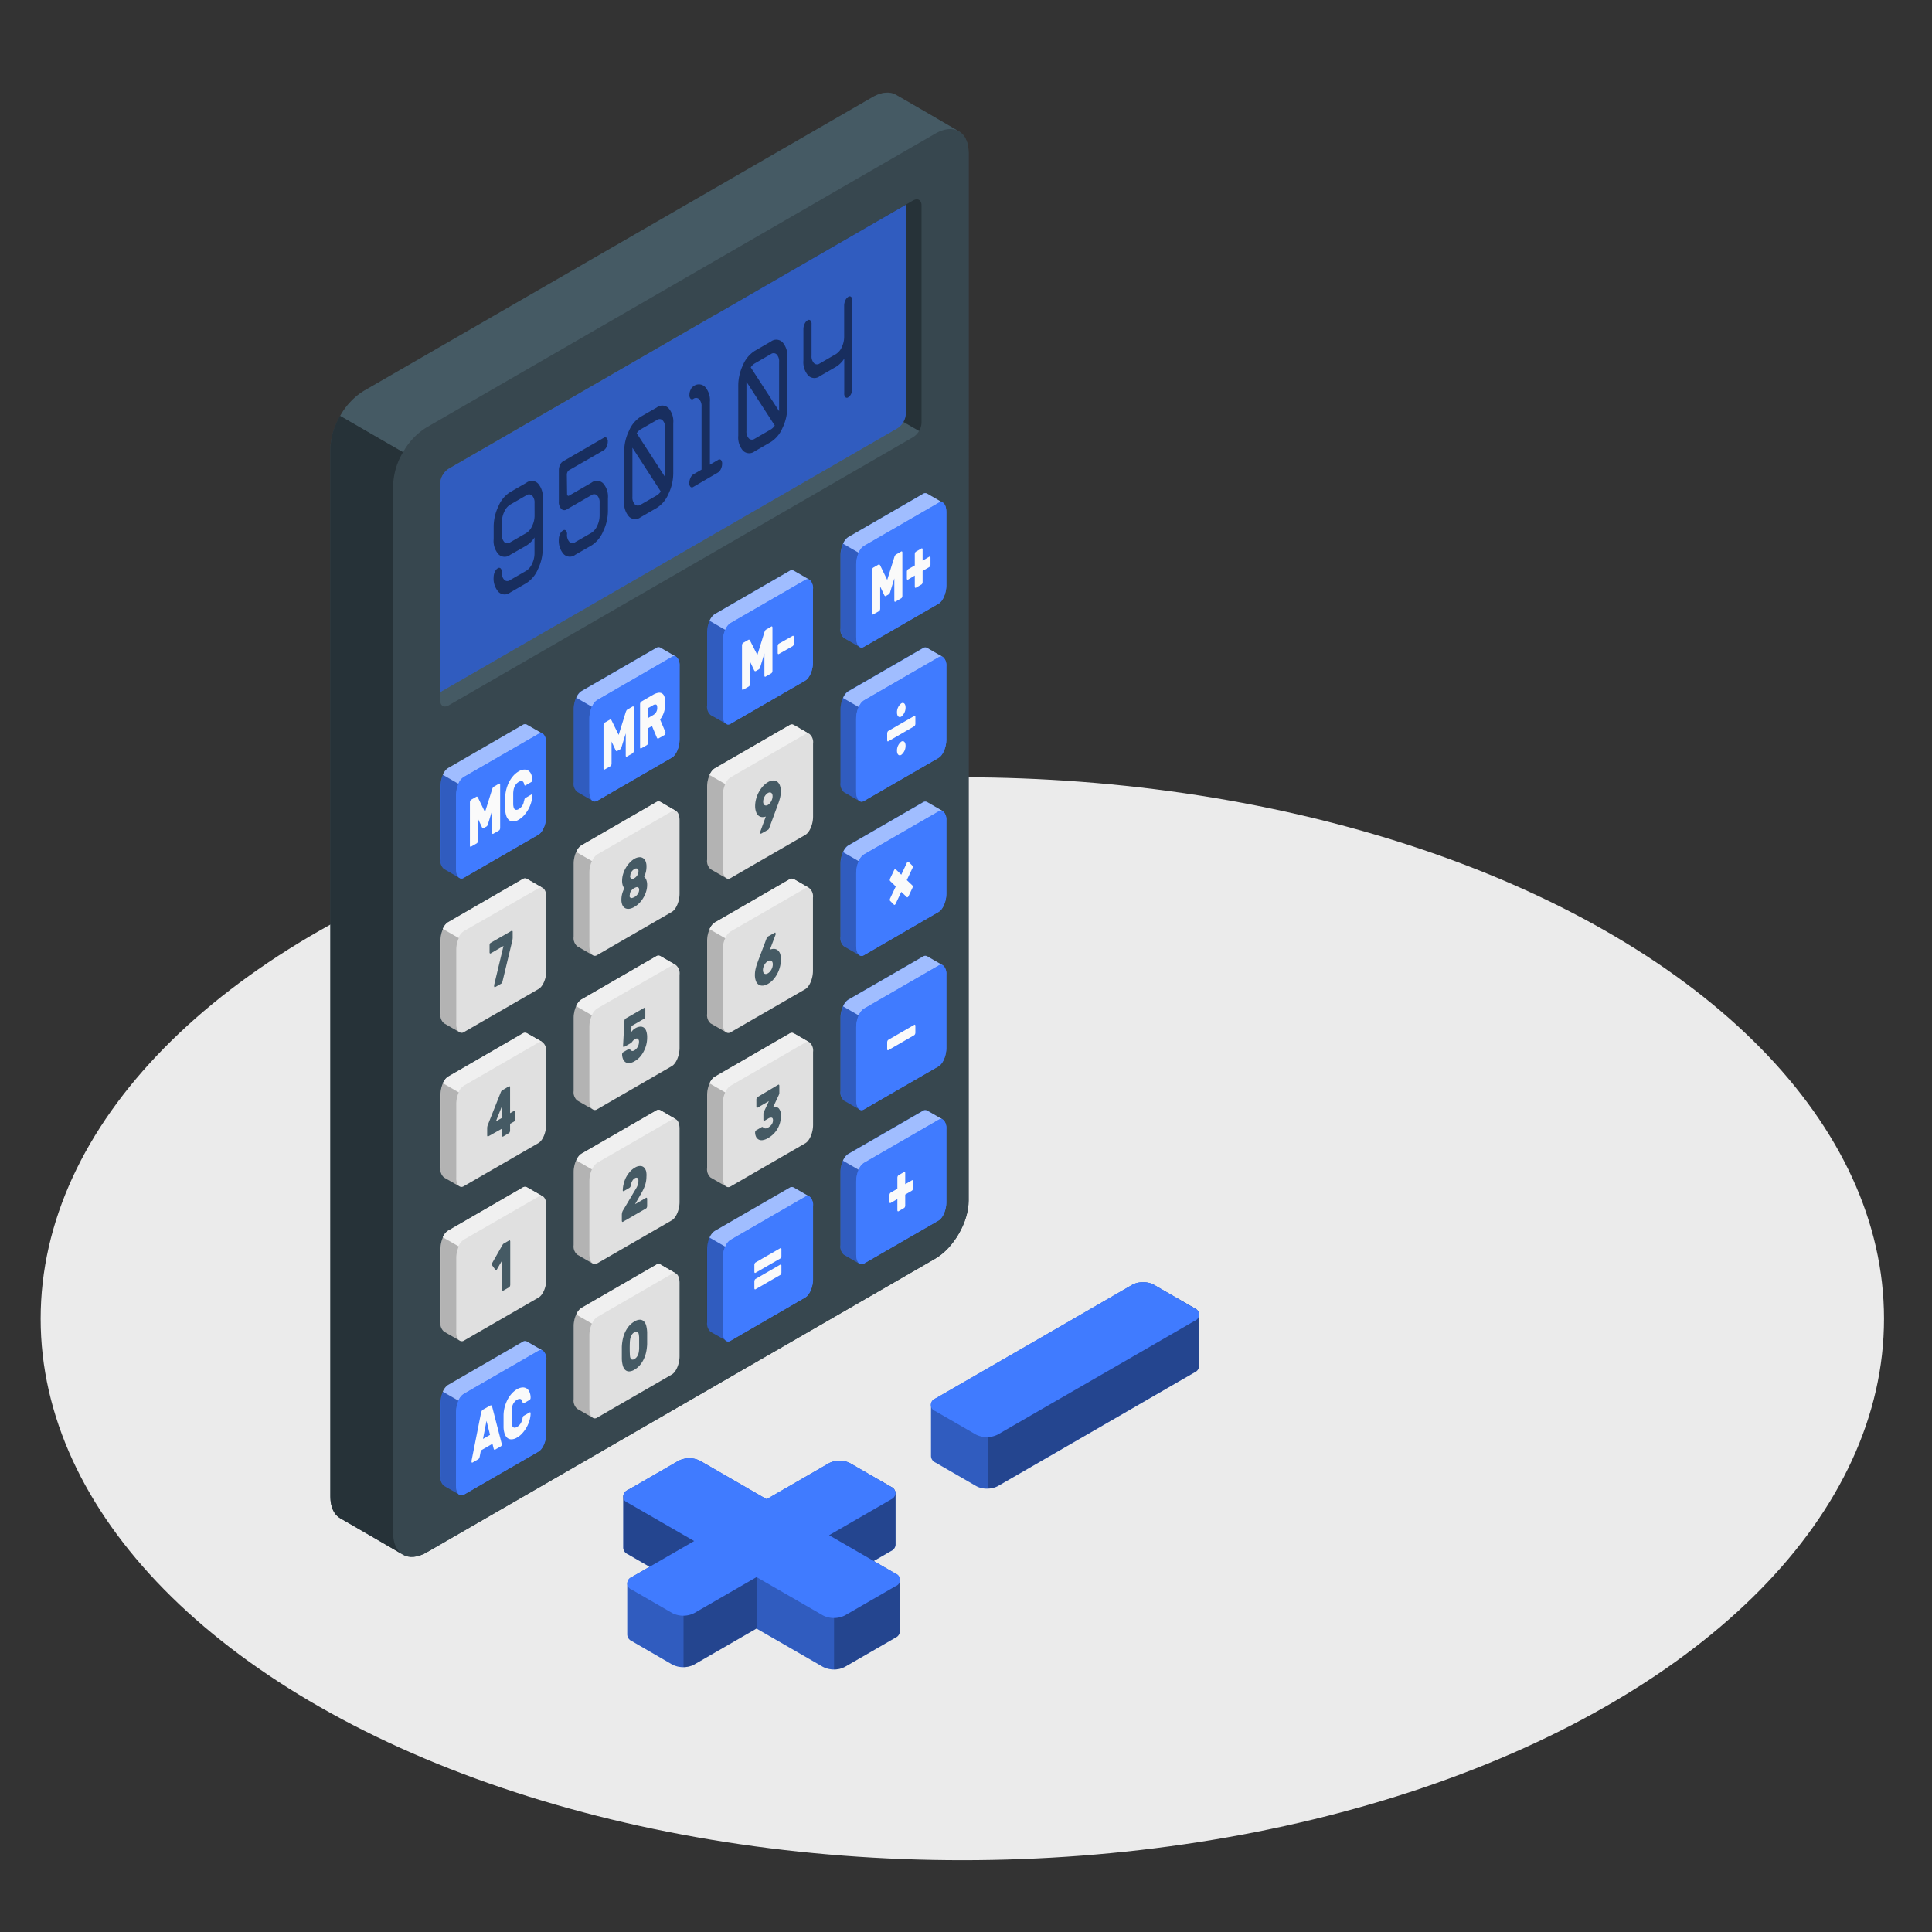 <svg xmlns="http://www.w3.org/2000/svg" viewBox="0 0 500 500"><rect x="0" y="0" width="500" height="500" fill="#333333" stroke="none"/><g id="freepik--Floor--inject-4"><ellipse id="freepik--floor--inject-4" cx="249.05" cy="341.29" rx="238.53" ry="140.13" style="fill:#ebebeb"></ellipse></g><g id="freepik--Calculator--inject-4"><g id="freepik--calculator--inject-4"><path d="M250.68,39.58c0-2.75-1-4.68-2.52-5.59s-14.73-8.59-16.33-9.48-3.7-.72-6.06.64l-131.6,76c-4.78,2.76-8.66,9.48-8.66,15V387.31c0,2.76,1,4.7,2.54,5.6s14.65,8.48,16.18,9.4,3.77.83,6.19-.57l131.6-76c4.78-2.76,8.66-9.48,8.66-15Z" style="fill:#37474f"></path><path d="M101.76,396.74V125.56c0-5.52,3.87-12.24,8.66-15l131.6-76c4.78-2.76,8.66-.52,8.66,5V310.76c0,5.52-3.88,12.24-8.66,15l-131.6,76C105.64,404.5,101.76,402.26,101.76,396.74Z" style="fill:#37474f"></path><path d="M136.37,347.19a1.05,1.05,0,0,0-1.09.06L116,358.42c-1.11.64-2,2.76-2,4.72v18.93a2.8,2.8,0,0,0,.91,2.46c.31.19,3.51,2,4.06,2.34a1.05,1.05,0,0,0,1.09-.05l19.34-11.17c1.11-.64,2-2.76,2-4.73V352a2.74,2.74,0,0,0-.94-2.47Z" style="fill:#407BFF"></path><path d="M119,386.9l0,0-4.07-2.34a2.83,2.83,0,0,1-.91-2.46V363.15a7.42,7.42,0,0,1,.65-3l4.06,2.34a7.42,7.42,0,0,0-.65,3v18.92C118,385.7,118.39,386.6,119,386.9Z" style="opacity:0.25"></path><path d="M140.39,349.51a1.06,1.06,0,0,0-1,.08L120,360.76a3.67,3.67,0,0,0-1.36,1.74l-4.06-2.34a3.75,3.75,0,0,1,1.36-1.73l19.33-11.17a1.06,1.06,0,0,1,1.08-.07C136.91,347.5,140,349.29,140.39,349.51Z" style="fill:#fff;opacity:0.5"></path><path d="M139.35,375.65,120,386.82c-1.1.64-2-.44-2-2.41V365.48c0-2,.89-4.08,2-4.72l19.33-11.17c1.11-.64,2,.44,2,2.4v18.93C141.35,372.89,140.46,375,139.35,375.65Z" style="fill:#407BFF"></path><path d="M205.41,307.33a1,1,0,0,0-1.08.06L185,318.56c-1.11.64-2,2.75-2,4.72v18.93a2.83,2.83,0,0,0,.91,2.46L188,347a1,1,0,0,0,1.09-.06l19.33-11.17c1.11-.64,2-2.75,2-4.72V312.13a2.75,2.75,0,0,0-.94-2.47C209.15,309.49,206,307.64,205.41,307.33Z" style="fill:#407BFF"></path><path d="M188,347l-.05,0-4.07-2.34a2.83,2.83,0,0,1-.91-2.46V323.28a7.42,7.42,0,0,1,.65-3l4.06,2.34a7.42,7.42,0,0,0-.65,3v18.92C187.06,345.83,187.44,346.73,188,347Z" style="opacity:0.25"></path><path d="M209.44,309.64a1.06,1.06,0,0,0-1.05.08l-19.33,11.17a3.67,3.67,0,0,0-1.36,1.74l-4.06-2.34a3.75,3.75,0,0,1,1.36-1.73l19.33-11.17a1.06,1.06,0,0,1,1.08-.07C206,307.63,209,309.42,209.44,309.64Z" style="fill:#fff;opacity:0.5"></path><path d="M208.39,335.78,189.06,347c-1.11.64-2-.43-2-2.4V325.62c0-2,.9-4.09,2-4.73l19.33-11.17c1.11-.64,2,.44,2,2.41v18.93C210.4,333,209.5,335.14,208.39,335.78Z" style="fill:#407BFF"></path><path d="M239.93,287.39a1.06,1.06,0,0,0-1.08.07l-19.33,11.16c-1.11.64-2,2.76-2,4.73v18.93a2.8,2.8,0,0,0,.91,2.46l4.06,2.34a1.05,1.05,0,0,0,1.09-.06l19.34-11.17c1.1-.64,2-2.75,2-4.72V292.2a2.76,2.76,0,0,0-.94-2.48Z" style="fill:#407BFF"></path><path d="M222.54,327.1l0,0-4.07-2.34a2.83,2.83,0,0,1-.91-2.46V303.35a7.42,7.42,0,0,1,.65-3l4.06,2.34a7.42,7.42,0,0,0-.65,3v18.92C221.58,325.9,222,326.8,222.54,327.1Z" style="opacity:0.25"></path><path d="M244,289.71a1.06,1.06,0,0,0-1.05.08L223.58,301a3.67,3.67,0,0,0-1.36,1.74l-4.06-2.34a3.75,3.75,0,0,1,1.36-1.73l19.33-11.17a1.06,1.06,0,0,1,1.08-.07C240.48,287.7,243.56,289.49,244,289.71Z" style="fill:#fff;opacity:0.5"></path><path d="M242.92,315.85,223.58,327c-1.1.64-2-.44-2-2.41V305.69c0-2,.89-4.09,2-4.73l19.33-11.17c1.11-.64,2,.44,2,2.41v18.93C244.92,313.1,244,315.21,242.92,315.85Z" style="fill:#407BFF"></path><path d="M239.93,247.48a1,1,0,0,0-1.08.07l-19.33,11.16c-1.11.64-2,2.76-2,4.73v18.93a2.8,2.8,0,0,0,.91,2.46l4.06,2.33a1,1,0,0,0,1.09-.05l19.34-11.17c1.1-.64,2-2.75,2-4.72V252.29a2.76,2.76,0,0,0-.94-2.48Z" style="fill:#407BFF"></path><path d="M222.54,287.19l0,0-4.07-2.34a2.83,2.83,0,0,1-.91-2.46V263.44a7.42,7.42,0,0,1,.65-3l4.06,2.34a7.42,7.42,0,0,0-.65,3V284.7C221.58,286,222,286.89,222.54,287.19Z" style="opacity:0.25"></path><path d="M244,249.8a1.06,1.06,0,0,0-1.05.08l-19.33,11.17a3.67,3.67,0,0,0-1.36,1.74l-4.06-2.34a3.75,3.75,0,0,1,1.36-1.73l19.33-11.17a1.06,1.06,0,0,1,1.08-.07C240.48,247.79,243.56,249.58,244,249.8Z" style="fill:#fff;opacity:0.5"></path><path d="M242.92,275.94l-19.34,11.17c-1.1.64-2-.44-2-2.41V265.77c0-2,.89-4.08,2-4.72l19.33-11.17c1.11-.64,2,.44,2,2.41v18.93C244.92,273.19,244,275.3,242.92,275.94Z" style="fill:#407BFF"></path><path d="M239.93,207.57a1.06,1.06,0,0,0-1.08.06L219.52,218.8c-1.11.64-2,2.76-2,4.73v18.93a2.8,2.8,0,0,0,.91,2.46l4.06,2.33a1,1,0,0,0,1.09-.05L242.92,236c1.1-.64,2-2.75,2-4.72V212.38a2.76,2.76,0,0,0-.94-2.48Z" style="fill:#407BFF"></path><path d="M222.54,247.28l0,0-4.07-2.34a2.83,2.83,0,0,1-.91-2.46V223.53a7.42,7.42,0,0,1,.65-3l4.06,2.34a7.42,7.42,0,0,0-.65,3v18.92C221.58,246.08,222,247,222.54,247.28Z" style="opacity:0.25"></path><path d="M244,209.89a1.06,1.06,0,0,0-1.05.08l-19.33,11.17a3.67,3.67,0,0,0-1.36,1.74l-4.06-2.34a3.75,3.75,0,0,1,1.36-1.73l19.33-11.17a1.06,1.06,0,0,1,1.08-.07C240.48,207.88,243.56,209.67,244,209.89Z" style="fill:#fff;opacity:0.5"></path><path d="M242.92,236,223.58,247.2c-1.1.64-2-.44-2-2.41V225.86c0-2,.89-4.08,2-4.72L242.91,210c1.11-.64,2,.44,2,2.41v18.93C244.92,233.28,244,235.39,242.92,236Z" style="fill:#407BFF"></path><path d="M239.93,167.66a1,1,0,0,0-1.08.06l-19.33,11.17c-1.11.64-2,2.76-2,4.73v18.92a2.82,2.82,0,0,0,.91,2.47l4.06,2.33a1,1,0,0,0,1.09-.05l19.34-11.17c1.1-.64,2-2.76,2-4.73V172.47A2.76,2.76,0,0,0,244,170C243.67,169.82,240.49,168,239.93,167.66Z" style="fill:#407BFF"></path><path d="M222.54,207.37l0,0L218.42,205a2.83,2.83,0,0,1-.91-2.46V183.62a7.42,7.42,0,0,1,.65-3l4.06,2.34a7.42,7.42,0,0,0-.65,3v18.92C221.58,206.17,222,207.07,222.54,207.37Z" style="opacity:0.25"></path><path d="M244,170a1.06,1.06,0,0,0-1.05.08l-19.33,11.17a3.67,3.67,0,0,0-1.36,1.74l-4.06-2.34a3.75,3.75,0,0,1,1.36-1.73l19.33-11.17a1.06,1.06,0,0,1,1.08-.07C240.48,168,243.56,169.76,244,170Z" style="fill:#fff;opacity:0.5"></path><path d="M242.92,196.12l-19.34,11.17c-1.1.64-2-.44-2-2.41V186c0-2,.89-4.08,2-4.72l19.33-11.17c1.11-.64,2,.44,2,2.41V191.4C244.92,193.36,244,195.48,242.92,196.12Z" style="fill:#407BFF"></path><path d="M239.93,127.75a1,1,0,0,0-1.08.06L219.52,139c-1.11.64-2,2.76-2,4.72v18.93a2.8,2.8,0,0,0,.91,2.46c.31.19,3.51,2,4.06,2.34a1,1,0,0,0,1.09-.05l19.34-11.17c1.1-.64,2-2.76,2-4.73V132.56c0-1.28-.37-2.17-.94-2.48C243.67,129.91,240.49,128.06,239.93,127.75Z" style="fill:#407BFF"></path><path d="M222.54,167.46l0,0-4.07-2.34a2.83,2.83,0,0,1-.91-2.46V143.71a7.42,7.42,0,0,1,.65-3l4.06,2.34a7.42,7.42,0,0,0-.65,3V165C221.58,166.26,222,167.16,222.54,167.46Z" style="opacity:0.25"></path><path d="M244,130.07a1.06,1.06,0,0,0-1.05.08l-19.33,11.17a3.67,3.67,0,0,0-1.36,1.74l-4.06-2.34a3.75,3.75,0,0,1,1.36-1.73l19.33-11.17a1.06,1.06,0,0,1,1.08-.07C240.48,128.06,243.56,129.85,244,130.07Z" style="fill:#fff;opacity:0.5"></path><path d="M242.92,156.21l-19.34,11.17c-1.1.64-2-.44-2-2.41V146c0-2,.89-4.08,2-4.72l19.33-11.17c1.11-.64,2,.44,2,2.41v18.92C244.92,153.45,244,155.57,242.92,156.21Z" style="fill:#407BFF"></path><path d="M205.41,147.68a1.06,1.06,0,0,0-1.08.06L185,158.91c-1.11.64-2,2.76-2,4.73v18.93a2.83,2.83,0,0,0,.91,2.46l4.07,2.33a1,1,0,0,0,1.09-.05l19.33-11.17c1.11-.64,2-2.75,2-4.72V152.49a2.78,2.78,0,0,0-.94-2.48Z" style="fill:#407BFF"></path><path d="M188,187.39l-.05,0L183.9,185a2.83,2.83,0,0,1-.91-2.46V163.64a7.42,7.42,0,0,1,.65-3L187.7,163a7.42,7.42,0,0,0-.65,3V184.9C187.06,186.19,187.44,187.09,188,187.39Z" style="opacity:0.25"></path><path d="M209.44,150a1.06,1.06,0,0,0-1.05.08l-19.33,11.17A3.67,3.67,0,0,0,187.7,163l-4.06-2.34a3.75,3.75,0,0,1,1.36-1.73l19.33-11.17a1.06,1.06,0,0,1,1.08-.07C206,148,209,149.78,209.44,150Z" style="fill:#fff;opacity:0.5"></path><path d="M208.39,176.14l-19.33,11.17c-1.11.64-2-.44-2-2.41V166c0-2,.9-4.08,2-4.72l19.33-11.17c1.11-.64,2,.44,2,2.41v18.93C210.4,173.39,209.5,175.5,208.39,176.14Z" style="fill:#407BFF"></path><path d="M170.89,167.61a1.06,1.06,0,0,0-1.08.07l-19.34,11.17c-1.11.63-2,2.75-2,4.72V202.5a2.8,2.8,0,0,0,.91,2.46l4.06,2.34a1.07,1.07,0,0,0,1.1-.06l19.33-11.17c1.11-.64,2-2.75,2-4.72V172.42a2.78,2.78,0,0,0-.93-2.48Z" style="fill:#407BFF"></path><path d="M153.5,207.32l-.05,0L149.38,205a2.83,2.83,0,0,1-.91-2.46V183.57a7.42,7.42,0,0,1,.65-3l4.06,2.34a7.42,7.42,0,0,0-.65,3v18.92C152.54,206.12,152.92,207,153.5,207.32Z" style="opacity:0.25"></path><path d="M174.92,169.93a1.06,1.06,0,0,0-1,.08l-19.33,11.17a3.67,3.67,0,0,0-1.36,1.74l-4.06-2.34a3.75,3.75,0,0,1,1.36-1.73l19.33-11.17a1.06,1.06,0,0,1,1.08-.07C171.44,167.92,174.52,169.71,174.92,169.93Z" style="fill:#fff;opacity:0.5"></path><path d="M173.87,196.07l-19.33,11.17c-1.11.64-2-.44-2-2.41V185.91c0-2,.9-4.09,2-4.73L173.87,170c1.11-.64,2,.44,2,2.41v18.93C175.88,193.32,175,195.43,173.87,196.07Z" style="fill:#407BFF"></path><path d="M136.37,187.55a1.05,1.05,0,0,0-1.09.06L116,198.78c-1.11.64-2,2.75-2,4.72v18.93a2.8,2.8,0,0,0,.91,2.46l4.06,2.34a1,1,0,0,0,1.09-.06L139.35,216c1.11-.64,2-2.75,2-4.72V192.35c0-1.27-.37-2.17-.94-2.47Z" style="fill:#407BFF"></path><path d="M119,227.25l0,0-4.07-2.34a2.83,2.83,0,0,1-.91-2.46V203.5a7.42,7.42,0,0,1,.65-3l4.06,2.34a7.42,7.42,0,0,0-.65,3v18.92C118,226.05,118.39,227,119,227.25Z" style="opacity:0.25"></path><path d="M140.39,189.86a1.06,1.06,0,0,0-1,.08L120,201.11a3.67,3.67,0,0,0-1.36,1.74l-4.06-2.34a3.75,3.75,0,0,1,1.36-1.73l19.33-11.17a1.06,1.06,0,0,1,1.08-.07C136.91,187.85,140,189.64,140.39,189.86Z" style="fill:#fff;opacity:0.5"></path><path d="M139.35,216,120,227.17c-1.1.64-2-.43-2-2.4V205.84c0-2,.89-4.09,2-4.73l19.33-11.17c1.11-.64,2,.44,2,2.41v18.93C141.35,213.25,140.46,215.36,139.35,216Z" style="fill:#407BFF"></path><path d="M170.89,327.26a1,1,0,0,0-1.08.06l-19.34,11.17c-1.11.64-2,2.75-2,4.72v18.93a2.8,2.8,0,0,0,.91,2.46c.31.19,3.51,2,4.06,2.34a1,1,0,0,0,1.1-.06l19.33-11.16c1.11-.64,2-2.76,2-4.73V332.06c0-1.27-.37-2.17-.93-2.47Z" style="fill:#e0e0e0"></path><path d="M174.92,329.57a1.06,1.06,0,0,0-1,.08l-19.33,11.17a3.67,3.67,0,0,0-1.36,1.74l-4.06-2.34a3.75,3.75,0,0,1,1.36-1.73l19.33-11.17a1.06,1.06,0,0,1,1.08-.07C171.44,327.56,174.52,329.35,174.92,329.57Z" style="fill:#f0f0f0"></path><path d="M153.5,367l-.05,0-4.07-2.34a2.83,2.83,0,0,1-.91-2.46V343.21a7.42,7.42,0,0,1,.65-3l4.06,2.34a7.42,7.42,0,0,0-.65,3v18.92C152.54,365.76,152.92,366.66,153.5,367Z" style="opacity:0.2"></path><path d="M136.37,307.28a1.05,1.05,0,0,0-1.09.06L116,318.51c-1.11.64-2,2.75-2,4.72v18.93a2.8,2.8,0,0,0,.91,2.46c.31.19,3.51,2,4.06,2.34a1.05,1.05,0,0,0,1.09,0l19.34-11.17c1.11-.64,2-2.76,2-4.73V312.08c0-1.27-.37-2.17-.94-2.47Z" style="fill:#e0e0e0"></path><path d="M140.39,309.59a1.06,1.06,0,0,0-1,.08L120,320.84a3.67,3.67,0,0,0-1.36,1.74l-4.06-2.34a3.75,3.75,0,0,1,1.36-1.73l19.33-11.17a1.06,1.06,0,0,1,1.08-.07C136.91,307.58,140,309.37,140.39,309.59Z" style="fill:#f0f0f0"></path><path d="M119,347l0,0-4.07-2.34a2.83,2.83,0,0,1-.91-2.46V323.23a7.42,7.42,0,0,1,.65-3l4.06,2.34a7.42,7.42,0,0,0-.65,3v18.92C118,345.78,118.39,346.68,119,347Z" style="opacity:0.2"></path><path d="M205.41,267.42a1,1,0,0,0-1.08.06L185,278.65c-1.11.64-2,2.75-2,4.72V302.3a2.83,2.83,0,0,0,.91,2.46L188,307.1a1,1,0,0,0,1.09-.06l19.33-11.17c1.11-.64,2-2.75,2-4.72V272.22a2.78,2.78,0,0,0-.94-2.48C209.15,269.58,206,267.73,205.41,267.42Z" style="fill:#e0e0e0"></path><path d="M209.44,269.73a1.06,1.06,0,0,0-1.05.08L189.06,281a3.67,3.67,0,0,0-1.36,1.74l-4.06-2.34a3.75,3.75,0,0,1,1.36-1.73l19.33-11.17a1.06,1.06,0,0,1,1.08-.07C206,267.72,209,269.51,209.44,269.73Z" style="fill:#f0f0f0"></path><path d="M188,307.12l-.05,0-4.07-2.34a2.83,2.83,0,0,1-.91-2.46V283.37a7.42,7.42,0,0,1,.65-3l4.06,2.34a7.42,7.42,0,0,0-.65,3v18.92C187.06,305.92,187.44,306.82,188,307.12Z" style="opacity:0.2"></path><path d="M170.89,287.35a1,1,0,0,0-1.08.06l-19.34,11.17c-1.11.64-2,2.75-2,4.72v18.93a2.8,2.8,0,0,0,.91,2.46l4.06,2.34a1,1,0,0,0,1.1-.06l19.33-11.16c1.11-.64,2-2.76,2-4.73V292.15c0-1.27-.37-2.17-.93-2.47Z" style="fill:#e0e0e0"></path><path d="M174.92,289.66a1.06,1.06,0,0,0-1,.08l-19.33,11.17a3.67,3.67,0,0,0-1.36,1.74l-4.06-2.34a3.75,3.75,0,0,1,1.36-1.73l19.33-11.17a1.06,1.06,0,0,1,1.08-.07C171.44,287.65,174.52,289.44,174.92,289.66Z" style="fill:#f0f0f0"></path><path d="M153.5,327.05l-.05,0-4.07-2.34a2.83,2.83,0,0,1-.91-2.46V303.3a7.42,7.42,0,0,1,.65-3l4.06,2.34a7.42,7.42,0,0,0-.65,3v18.92C152.54,325.85,152.92,326.75,153.5,327.05Z" style="opacity:0.2"></path><path d="M136.37,267.38a1.08,1.08,0,0,0-1.09.06L116,278.61c-1.11.64-2,2.76-2,4.73v18.93a2.8,2.8,0,0,0,.91,2.46l4.06,2.33A1,1,0,0,0,120,307l19.34-11.17c1.11-.64,2-2.75,2-4.72V272.19a2.76,2.76,0,0,0-.94-2.48Z" style="fill:#e0e0e0"></path><path d="M140.39,269.7a1.06,1.06,0,0,0-1,.08L120,281a3.67,3.67,0,0,0-1.36,1.74l-4.06-2.34a3.75,3.75,0,0,1,1.36-1.73l19.33-11.17a1.06,1.06,0,0,1,1.08-.07C136.91,267.69,140,269.48,140.39,269.7Z" style="fill:#f0f0f0"></path><path d="M119,307.09l0,0-4.07-2.34a2.83,2.83,0,0,1-.91-2.46V283.34a7.42,7.42,0,0,1,.65-3l4.06,2.34a7.42,7.42,0,0,0-.65,3V304.6C118,305.89,118.39,306.79,119,307.09Z" style="opacity:0.2"></path><path d="M205.41,227.52a1,1,0,0,0-1.08.06L185,238.75c-1.11.64-2,2.75-2,4.72V262.4a2.83,2.83,0,0,0,.91,2.46L188,267.2a1.05,1.05,0,0,0,1.09-.05L208.39,256c1.11-.64,2-2.76,2-4.73V232.32a2.75,2.75,0,0,0-.94-2.47C209.15,229.68,206,227.83,205.41,227.52Z" style="fill:#e0e0e0"></path><path d="M209.44,229.83a1.06,1.06,0,0,0-1.05.08l-19.33,11.17a3.67,3.67,0,0,0-1.36,1.74l-4.06-2.34a3.75,3.75,0,0,1,1.36-1.73l19.33-11.17a1.06,1.06,0,0,1,1.08-.07C206,227.82,209,229.61,209.44,229.83Z" style="fill:#f0f0f0"></path><path d="M188,267.22l-.05,0-4.07-2.34a2.83,2.83,0,0,1-.91-2.46V243.47a7.42,7.42,0,0,1,.65-3l4.06,2.34a7.42,7.42,0,0,0-.65,3v18.92C187.06,266,187.44,266.92,188,267.22Z" style="opacity:0.2"></path><path d="M170.89,247.45a1,1,0,0,0-1.08.06l-19.34,11.17c-1.11.64-2,2.76-2,4.73v18.92a2.82,2.82,0,0,0,.91,2.47l4.06,2.33a1,1,0,0,0,1.1-.05l19.33-11.17c1.11-.64,2-2.76,2-4.73V252.26a2.78,2.78,0,0,0-.93-2.48Z" style="fill:#e0e0e0"></path><path d="M174.92,249.77a1.06,1.06,0,0,0-1,.08L154.54,261a3.67,3.67,0,0,0-1.36,1.74l-4.06-2.34a3.75,3.75,0,0,1,1.36-1.73l19.33-11.17a1.06,1.06,0,0,1,1.08-.07C171.44,247.76,174.52,249.55,174.92,249.77Z" style="fill:#f0f0f0"></path><path d="M153.5,287.16l-.05,0-4.07-2.34a2.83,2.83,0,0,1-.91-2.46V263.41a7.42,7.42,0,0,1,.65-3l4.06,2.34a7.42,7.42,0,0,0-.65,3v18.92C152.54,286,152.92,286.86,153.5,287.16Z" style="opacity:0.2"></path><path d="M136.37,227.48a1.05,1.05,0,0,0-1.09.06L116,238.71c-1.11.64-2,2.75-2,4.72v18.93a2.8,2.8,0,0,0,.91,2.46c.31.19,3.51,2,4.06,2.34a1.05,1.05,0,0,0,1.09-.05l19.34-11.17c1.11-.64,2-2.76,2-4.73V232.28c0-1.27-.37-2.17-.94-2.47Z" style="fill:#e0e0e0"></path><path d="M140.39,229.79a1.06,1.06,0,0,0-1,.08L120,241a3.67,3.67,0,0,0-1.36,1.74l-4.06-2.34a3.75,3.75,0,0,1,1.36-1.73l19.33-11.17a1.06,1.06,0,0,1,1.08-.07C136.91,227.78,140,229.57,140.39,229.79Z" style="fill:#f0f0f0"></path><path d="M119,267.18l0,0-4.07-2.34a2.83,2.83,0,0,1-.91-2.46V243.43a7.42,7.42,0,0,1,.65-3l4.06,2.34a7.42,7.42,0,0,0-.65,3v18.92C118,266,118.39,266.88,119,267.18Z" style="opacity:0.2"></path><path d="M205.41,187.62a1,1,0,0,0-1.08.06L185,198.85c-1.11.64-2,2.75-2,4.72V222.5a2.83,2.83,0,0,0,.91,2.46L188,227.3a1,1,0,0,0,1.09-.06l19.33-11.17c1.11-.64,2-2.75,2-4.72V192.42a2.78,2.78,0,0,0-.94-2.48C209.15,189.78,206,187.93,205.41,187.62Z" style="fill:#e0e0e0"></path><path d="M209.44,189.93a1.06,1.06,0,0,0-1.05.08l-19.33,11.17a3.67,3.67,0,0,0-1.36,1.74l-4.06-2.34a3.75,3.75,0,0,1,1.36-1.73l19.33-11.17a1.06,1.06,0,0,1,1.08-.07C206,187.92,209,189.71,209.44,189.93Z" style="fill:#f0f0f0"></path><path d="M188,227.32l-.05,0L183.9,225a2.83,2.83,0,0,1-.91-2.46V203.57a7.42,7.42,0,0,1,.65-3l4.06,2.34a7.42,7.42,0,0,0-.65,3v18.92C187.06,226.12,187.44,227,188,227.32Z" style="opacity:0.2"></path><path d="M170.89,207.55a1,1,0,0,0-1.08.06l-19.34,11.17c-1.11.64-2,2.75-2,4.72v18.93a2.8,2.8,0,0,0,.91,2.46l4.06,2.34a1,1,0,0,0,1.1-.06L173.87,236c1.11-.64,2-2.76,2-4.73V212.35c0-1.27-.37-2.17-.93-2.47Z" style="fill:#e0e0e0"></path><path d="M174.92,209.86a1.06,1.06,0,0,0-1,.08l-19.33,11.17a3.67,3.67,0,0,0-1.36,1.74l-4.06-2.34a3.75,3.75,0,0,1,1.36-1.73l19.33-11.17a1.06,1.06,0,0,1,1.08-.07C171.44,207.85,174.52,209.64,174.92,209.86Z" style="fill:#f0f0f0"></path><path d="M153.5,247.25l-.05,0-4.07-2.34a2.83,2.83,0,0,1-.91-2.46V223.5a7.42,7.42,0,0,1,.65-3l4.06,2.34a7.42,7.42,0,0,0-.65,3v18.92C152.54,246.05,152.92,247,153.5,247.25Z" style="opacity:0.2"></path><path d="M127.88,255.16a1.31,1.31,0,0,1,0-.23l2.43-10.13L127,246.73a.16.16,0,0,1-.21,0,.38.38,0,0,1-.09-.28V244.6a.92.92,0,0,1,.09-.38A.57.57,0,0,1,127,244l5.38-3.1a.15.15,0,0,1,.21,0,.38.38,0,0,1,.09.28v1.61a5,5,0,0,1-.18,1l-2.44,10.15a2.53,2.53,0,0,1-.12.36.58.58,0,0,1-.21.25l-1.57.91a.15.15,0,0,1-.19,0A.33.33,0,0,1,127.88,255.16Z" style="fill:#455a64"></path><path d="M161,227.94a6.25,6.25,0,0,1,.25-1.7,7.58,7.58,0,0,1,.69-1.6,7.17,7.17,0,0,1,1-1.36,5.72,5.72,0,0,1,1.21-1,3,3,0,0,1,1.22-.42,1.58,1.58,0,0,1,1,.2,1.67,1.67,0,0,1,.69.8,3.39,3.39,0,0,1,.25,1.41,6.23,6.23,0,0,1-.15,1.36,7.5,7.5,0,0,1-.45,1.31,1.74,1.74,0,0,1,.56.79,3.41,3.41,0,0,1,.21,1.29,5.57,5.57,0,0,1-.26,1.7,6.8,6.8,0,0,1-.71,1.61,7.57,7.57,0,0,1-1.05,1.39,6,6,0,0,1-1.31,1,3.47,3.47,0,0,1-1.3.48,1.75,1.75,0,0,1-1.06-.17,1.67,1.67,0,0,1-.71-.79,3.36,3.36,0,0,1-.26-1.4,6.06,6.06,0,0,1,.2-1.53,7.8,7.8,0,0,1,.57-1.45,1.94,1.94,0,0,1-.44-.79A3.74,3.74,0,0,1,161,227.94Zm1.91,3.78a.69.69,0,0,0,.31.66c.21.11.52,0,.94-.2a2.53,2.53,0,0,0,.94-.89,1.91,1.91,0,0,0,.31-1,.68.68,0,0,0-.31-.67c-.2-.1-.52,0-.94.21a2.59,2.59,0,0,0-.94.88A2,2,0,0,0,163,231.72Zm.17-5a.74.74,0,0,0,.29.68.8.8,0,0,0,.79-.12,2.19,2.19,0,0,0,.8-.8,2,2,0,0,0,.28-1,.72.72,0,0,0-.28-.67.82.82,0,0,0-.8.12,2.17,2.17,0,0,0-.79.8A2,2,0,0,0,163.12,226.7Z" style="fill:#455a64"></path><path d="M195.43,208.67a7,7,0,0,1,.28-2,8,8,0,0,1,.73-1.78,7.59,7.59,0,0,1,1.06-1.46,5.25,5.25,0,0,1,1.23-1A2.92,2.92,0,0,1,200,202a1.72,1.72,0,0,1,1.06.24,2,2,0,0,1,.74.94,4.31,4.31,0,0,1,.27,1.65,6.24,6.24,0,0,1-.07,1,8.43,8.43,0,0,1-.19.9c-.08.3-.17.58-.27.87s-.19.55-.29.81l-2.14,5.79c0,.08-.08.18-.12.29a.56.56,0,0,1-.22.26l-1.79,1c-.07,0-.13,0-.17,0a.35.35,0,0,1-.06-.23.68.68,0,0,1,0-.15.49.49,0,0,1,0-.11l1.44-3.94a2.32,2.32,0,0,1-1,.14,1.54,1.54,0,0,1-.89-.37,2.25,2.25,0,0,1-.61-.92A4.4,4.4,0,0,1,195.43,208.67Zm4.51-2.6a1.44,1.44,0,0,0-.1-.58.67.67,0,0,0-.27-.32.63.63,0,0,0-.39-.09,1,1,0,0,0-.45.15,1.92,1.92,0,0,0-.46.37,3.11,3.11,0,0,0-.39.54,3.32,3.32,0,0,0-.27.64,2.35,2.35,0,0,0-.1.69,1.35,1.35,0,0,0,.1.57.66.66,0,0,0,.27.33.65.65,0,0,0,.39.09,1.08,1.08,0,0,0,.46-.15,1.88,1.88,0,0,0,.45-.37,2.66,2.66,0,0,0,.39-.54,3.32,3.32,0,0,0,.27-.64A2.35,2.35,0,0,0,199.94,206.07Z" style="fill:#455a64"></path><path d="M130.23,294.12a.15.15,0,0,1-.21,0,.38.38,0,0,1-.09-.28v-1.76l-3.55,2a.16.16,0,0,1-.21,0,.38.38,0,0,1-.09-.28V292a2.27,2.27,0,0,1,.15-.83l3.36-8.47a3,3,0,0,1,.18-.36,1,1,0,0,1,.24-.19l1.69-1a.18.18,0,0,1,.22,0,.38.38,0,0,1,.09.28v6.65l1-.56a.17.17,0,0,1,.21,0,.38.38,0,0,1,.09.28v1.83a.85.85,0,0,1-.09.38.61.61,0,0,1-.21.27l-1,.55v1.77a.85.85,0,0,1-.09.38.49.49,0,0,1-.22.26Zm-.25-4.86v-3.19l-1.64,4.14Z" style="fill:#455a64"></path><path d="M163,271.51l.17.23a.68.68,0,0,0,.23.18.67.67,0,0,0,.33.07,1.17,1.17,0,0,0,.45-.16,2.37,2.37,0,0,0,.45-.36,2.44,2.44,0,0,0,.38-.5,2.62,2.62,0,0,0,.26-.62,2.37,2.37,0,0,0,.1-.72.9.9,0,0,0-.3-.79c-.2-.13-.47-.1-.81.1a1,1,0,0,0-.3.25,3.4,3.4,0,0,0-.26.29l-.22.28a.59.59,0,0,1-.17.16l-1.75,1a.19.19,0,0,1-.23,0,.36.36,0,0,1-.08-.29l.34-6.38a1.31,1.31,0,0,1,.09-.38.63.63,0,0,1,.21-.26l4.82-2.78a.15.15,0,0,1,.21,0,.35.35,0,0,1,.09.27V263a.88.88,0,0,1-.09.38.52.52,0,0,1-.21.26l-3.28,1.89-.07,1.59a4.7,4.7,0,0,1,.46-.56,3.06,3.06,0,0,1,.58-.44,3,3,0,0,1,1.21-.42,1.51,1.51,0,0,1,1,.23,1.85,1.85,0,0,1,.64.92,4.82,4.82,0,0,1,.23,1.61,7.46,7.46,0,0,1-.25,2,7.71,7.71,0,0,1-.7,1.75,6.84,6.84,0,0,1-1,1.42,5.74,5.74,0,0,1-1.28,1,3.26,3.26,0,0,1-1.37.49,1.62,1.62,0,0,1-1-.23,1.7,1.7,0,0,1-.64-.81,3.34,3.34,0,0,1-.24-1.24.75.75,0,0,1,.08-.31.46.46,0,0,1,.17-.21l1.43-.83a.31.31,0,0,1,.28,0A.34.34,0,0,1,163,271.51Z" style="fill:#455a64"></path><path d="M202.08,248.38a7.28,7.28,0,0,1-.27,2,7.83,7.83,0,0,1-.73,1.78,7.67,7.67,0,0,1-1.07,1.48,5.32,5.32,0,0,1-1.28,1,3.06,3.06,0,0,1-1.28.44,1.78,1.78,0,0,1-1.08-.24,1.9,1.9,0,0,1-.73-.93,4.38,4.38,0,0,1-.27-1.67,6.83,6.83,0,0,1,.08-1c.06-.33.13-.64.21-.94s.17-.59.27-.87.19-.54.28-.79l2.15-5.7a2.85,2.85,0,0,0,.12-.29.53.53,0,0,1,.23-.26l1.79-1a.11.11,0,0,1,.16,0,.38.38,0,0,1,.06.24.61.61,0,0,1,0,.14l0,.11-1.47,3.9a2.61,2.61,0,0,1,1.12-.21,1.59,1.59,0,0,1,.92.36,2.06,2.06,0,0,1,.62.94A4.56,4.56,0,0,1,202.08,248.38Zm-4.63,2.68a1.51,1.51,0,0,0,.11.61.65.65,0,0,0,.7.39,1.28,1.28,0,0,0,.47-.17,2.17,2.17,0,0,0,.47-.37,2.7,2.7,0,0,0,.4-.54,3.29,3.29,0,0,0,.29-.66,2.6,2.6,0,0,0,.11-.74,1.48,1.48,0,0,0-.11-.61.79.79,0,0,0-.29-.33.66.66,0,0,0-.4-.07,1.28,1.28,0,0,0-.47.17,2.17,2.17,0,0,0-.47.37,3.2,3.2,0,0,0-.41.54,3.89,3.89,0,0,0-.29.66A2.72,2.72,0,0,0,197.45,251.06Z" style="fill:#455a64"></path><path d="M127.37,327.46a.48.48,0,0,1-.06-.31,1.06,1.06,0,0,1,.13-.39l2.42-4.25c.06-.11.13-.23.22-.37a.8.8,0,0,1,.29-.31l1.38-.79a.15.15,0,0,1,.21,0,.38.38,0,0,1,.09.28v11.19a.92.92,0,0,1-.09.38.57.57,0,0,1-.21.26l-1.48.85a.16.16,0,0,1-.21,0,.38.38,0,0,1-.09-.28v-7.57l-1.34,2.33a.49.49,0,0,1-.22.23.16.16,0,0,1-.21-.07Z" style="fill:#455a64"></path><path d="M167.3,304.49a8.42,8.42,0,0,1-.07,1,7.1,7.1,0,0,1-.23,1.05,9.4,9.4,0,0,1-.43,1.12,13.7,13.7,0,0,1-.65,1.24l-1.57,2.74,2.82-1.63a.17.17,0,0,1,.22,0,.37.37,0,0,1,.09.27v1.84a.88.88,0,0,1-.09.38.49.49,0,0,1-.22.26l-5.94,3.43a.15.15,0,0,1-.21,0,.38.38,0,0,1-.09-.28v-1.49a2.55,2.55,0,0,1,.07-.59,2.1,2.1,0,0,1,.26-.62l3.36-5.65a4.09,4.09,0,0,0,.49-1.11,3.24,3.24,0,0,0,.11-.77,2.23,2.23,0,0,0,0-.32.82.82,0,0,0-.13-.36.47.47,0,0,0-.29-.21.73.73,0,0,0-.5.13,1.62,1.62,0,0,0-.51.46,3.44,3.44,0,0,0-.31.55,2.74,2.74,0,0,0-.15.52c0,.16-.06.28-.08.36a.9.9,0,0,1-.17.42.92.92,0,0,1-.28.24l-1.38.8c-.07,0-.13,0-.17,0a.28.28,0,0,1-.08-.22,7.63,7.63,0,0,1,.21-1.57,8,8,0,0,1,.57-1.64,7.76,7.76,0,0,1,1-1.51,5.06,5.06,0,0,1,1.37-1.15,2.52,2.52,0,0,1,1.31-.42,1.4,1.4,0,0,1,1,.35,2.15,2.15,0,0,1,.58,1A4.66,4.66,0,0,1,167.3,304.49Z" style="fill:#455a64"></path><path d="M201.39,280.74a.17.17,0,0,1,.21,0,.38.38,0,0,1,.09.28v1.83a1.09,1.09,0,0,1-.08.39,3.05,3.05,0,0,1-.15.35l-1.36,2.9a1.56,1.56,0,0,1,1.43.34,2.48,2.48,0,0,1,.55,1.86,6.43,6.43,0,0,1-3.33,5.85,3.67,3.67,0,0,1-1.43.53,1.68,1.68,0,0,1-1-.17,1.54,1.54,0,0,1-.66-.72,2.59,2.59,0,0,1-.24-1.11.67.67,0,0,1,.07-.31.46.46,0,0,1,.18-.22l1.41-.82c.16-.09.28-.1.36,0l.28.2a.75.75,0,0,0,.39.12,1.27,1.27,0,0,0,.69-.23,3,3,0,0,0,.9-.79,1.86,1.86,0,0,0,.35-1.09c0-.41-.12-.63-.35-.68a1.33,1.33,0,0,0-.9.24l-.93.54a.15.15,0,0,1-.21,0,.37.37,0,0,1-.09-.27v-1.49a1.16,1.16,0,0,1,.07-.4l.16-.36,1.19-2.55-2.93,1.7a.17.17,0,0,1-.22,0,.35.35,0,0,1-.09-.27v-1.84a.88.88,0,0,1,.09-.38.58.58,0,0,1,.22-.26Z" style="fill:#455a64"></path><path d="M164.2,342a2.74,2.74,0,0,1,1.45-.46,1.47,1.47,0,0,1,1,.44,2.51,2.51,0,0,1,.6,1.15,8.21,8.21,0,0,1,.23,1.66c0,.49,0,1,0,1.55s0,1.05,0,1.54a12.88,12.88,0,0,1-.23,1.92,8.09,8.09,0,0,1-.6,1.84,7,7,0,0,1-1,1.61,5.2,5.2,0,0,1-1.45,1.22,2.76,2.76,0,0,1-1.45.45,1.45,1.45,0,0,1-1-.44,2.6,2.6,0,0,1-.59-1.15,7.56,7.56,0,0,1-.23-1.66c0-.47,0-1,0-1.51s0-1.07,0-1.57a11.67,11.67,0,0,1,.23-1.93,8.6,8.6,0,0,1,.59-1.84,7.65,7.65,0,0,1,1-1.61A5.47,5.47,0,0,1,164.2,342Zm1.21,7q0-1.5,0-2.91a7,7,0,0,0-.09-.75,1.31,1.31,0,0,0-.2-.52.47.47,0,0,0-.35-.21,1,1,0,0,0-.57.17,2,2,0,0,0-.56.48,2.45,2.45,0,0,0-.36.63,3.44,3.44,0,0,0-.2.75,5.7,5.7,0,0,0-.08.84q-.06,1.47,0,2.91a5.33,5.33,0,0,0,.07.76,1.26,1.26,0,0,0,.2.51.49.49,0,0,0,.37.21.91.91,0,0,0,.56-.16,1.93,1.93,0,0,0,.57-.49,2.45,2.45,0,0,0,.36-.63,3.44,3.44,0,0,0,.2-.75A7.48,7.48,0,0,0,165.41,349Z" style="fill:#455a64"></path><path d="M124.9,214.32a.53.53,0,0,1-.15-.19l-1.06-2.25v5.73a.85.85,0,0,1-.09.38.61.61,0,0,1-.21.27l-1.48.85a.17.17,0,0,1-.21,0,.38.38,0,0,1-.09-.28V207.62a.92.92,0,0,1,.09-.38.63.63,0,0,1,.21-.26l1.31-.75c.15-.09.26-.09.33,0a.84.84,0,0,1,.15.2l1.82,3.74,1.83-5.85c0-.07.07-.19.14-.36a.79.79,0,0,1,.34-.38l1.3-.76a.17.17,0,0,1,.22,0,.35.35,0,0,1,.09.27v11.19a.85.85,0,0,1-.09.38.56.56,0,0,1-.22.27l-1.47.85a.17.17,0,0,1-.21,0,.38.38,0,0,1-.09-.28v-5.73l-1.06,3.47c0,.11-.09.24-.15.37a.61.61,0,0,1-.27.3l-.72.42C125.05,214.38,125,214.39,124.9,214.32Z" style="fill:#fafafa"></path><path d="M132.82,205.29c0,.15,0,.36,0,.63s0,.55,0,.83,0,.56,0,.83,0,.47,0,.62a4.53,4.53,0,0,0,.1.7,1.23,1.23,0,0,0,.25.5.59.59,0,0,0,.43.19,1.09,1.09,0,0,0,.64-.2,2.53,2.53,0,0,0,.63-.5,3.08,3.08,0,0,0,.41-.58,3.23,3.23,0,0,0,.24-.58c0-.19.1-.37.13-.52a2.64,2.64,0,0,1,.12-.46.59.59,0,0,1,.26-.26l1.47-.86a.15.15,0,0,1,.18,0,.28.28,0,0,1,.07.22,7,7,0,0,1-.28,1.83,8.68,8.68,0,0,1-.74,1.78,9.09,9.09,0,0,1-1.11,1.55,5.62,5.62,0,0,1-1.38,1.13,2.86,2.86,0,0,1-1.44.46,1.64,1.64,0,0,1-1.09-.38,2.42,2.42,0,0,1-.69-1.1,5.8,5.8,0,0,1-.28-1.65c0-.47,0-1,0-1.51s0-1.07,0-1.58a9.62,9.62,0,0,1,.27-2,10,10,0,0,1,.69-1.9,7.93,7.93,0,0,1,1.09-1.64,5.53,5.53,0,0,1,1.45-1.21,3.08,3.08,0,0,1,1.38-.46,1.88,1.88,0,0,1,1.11.27,2,2,0,0,1,.74.92,4,4,0,0,1,.28,1.5.67.67,0,0,1-.07.31.46.46,0,0,1-.18.22l-1.47.85c-.13.07-.21.09-.26,0a1,1,0,0,1-.12-.32,3.43,3.43,0,0,0-.13-.38.73.73,0,0,0-.24-.3.66.66,0,0,0-.41-.1,1.35,1.35,0,0,0-.63.22,2.42,2.42,0,0,0-.64.54,3.4,3.4,0,0,0-.43.68,4.27,4.27,0,0,0-.25.79A7.35,7.35,0,0,0,132.82,205.29Z" style="fill:#fafafa"></path><path d="M159.48,194.36a1,1,0,0,1-.15-.2l-1.06-2.25v5.73a.92.92,0,0,1-.09.39.63.63,0,0,1-.21.26l-1.47.85a.17.17,0,0,1-.22,0,.35.35,0,0,1-.09-.27V187.66a.85.85,0,0,1,.09-.38.56.56,0,0,1,.22-.27l1.3-.75c.15-.09.26-.09.34,0a.81.81,0,0,1,.14.19l1.83,3.74,1.82-5.85a2.85,2.85,0,0,1,.15-.36.73.73,0,0,1,.33-.38l1.31-.76a.17.17,0,0,1,.21,0,.38.38,0,0,1,.09.28v11.19a.92.92,0,0,1-.09.38.63.63,0,0,1-.21.26l-1.47.85a.17.17,0,0,1-.22,0,.35.35,0,0,1-.09-.27v-5.74l-1.06,3.47a1.86,1.86,0,0,1-.15.38.7.7,0,0,1-.26.3l-.72.41C159.63,194.42,159.55,194.42,159.48,194.36Z" style="fill:#fafafa"></path><path d="M169,179.82a4,4,0,0,1,1.33-.52,1.46,1.46,0,0,1,1,.15,1.54,1.54,0,0,1,.63.88,4.93,4.93,0,0,1,.22,1.63,7.35,7.35,0,0,1-.35,2.36,6.14,6.14,0,0,1-1,1.88l1.4,3.31a.55.55,0,0,1,0,.17.67.67,0,0,1-.07.31.51.51,0,0,1-.17.22l-1.54.88c-.15.09-.25.1-.32,0a1.07,1.07,0,0,1-.15-.22l-1.25-3-1,.6v3.7a.92.92,0,0,1-.09.39.63.63,0,0,1-.21.26l-1.48.85a.15.15,0,0,1-.21,0,.35.35,0,0,1-.09-.27V182.23a.85.85,0,0,1,.09-.38.61.61,0,0,1,.21-.27Zm-1.27,6,1.27-.74a2.18,2.18,0,0,0,.78-.73,2,2,0,0,0,.31-1.18c0-.48-.1-.76-.31-.83a1,1,0,0,0-.78.18l-1.27.73Z" style="fill:#fafafa"></path><path d="M195.32,173.66a.9.9,0,0,1-.15-.19l-1.06-2.25V177a.85.85,0,0,1-.09.38.61.61,0,0,1-.21.27l-1.47.85a.18.18,0,0,1-.22,0,.38.38,0,0,1-.09-.28V167a.92.92,0,0,1,.09-.38.58.58,0,0,1,.22-.26l1.3-.75c.15-.09.26-.09.34,0a1.07,1.07,0,0,1,.14.2L196,169.5l1.82-5.85a2.85,2.85,0,0,1,.15-.36.73.73,0,0,1,.33-.38l1.31-.76a.15.15,0,0,1,.21,0,.37.37,0,0,1,.09.27v11.19a.85.85,0,0,1-.09.38.61.61,0,0,1-.21.27l-1.48.85a.15.15,0,0,1-.21,0,.37.37,0,0,1-.09-.27V169.1l-1.06,3.47a1.8,1.8,0,0,1-.15.37.6.6,0,0,1-.26.3l-.72.42C195.47,173.72,195.39,173.73,195.32,173.66Z" style="fill:#fafafa"></path><path d="M201.57,169.25a.16.16,0,0,1-.21,0,.38.38,0,0,1-.09-.28v-1.75a.88.88,0,0,1,.09-.38.52.52,0,0,1,.21-.26l3.55-2a.15.15,0,0,1,.21,0,.35.35,0,0,1,.09.27v1.75a.85.85,0,0,1-.09.38.52.52,0,0,1-.21.26Z" style="fill:#fafafa"></path><path d="M229,154.23a.75.75,0,0,1-.15-.2l-1.06-2.24v5.73a.88.88,0,0,1-.09.38.52.52,0,0,1-.21.26L226,159a.15.15,0,0,1-.21,0,.38.38,0,0,1-.09-.28V147.53a.92.92,0,0,1,.09-.38.57.57,0,0,1,.21-.26l1.31-.75c.15-.09.26-.09.33,0a1.15,1.15,0,0,1,.15.19l1.82,3.75,1.83-5.85c0-.07.07-.19.14-.36a.87.87,0,0,1,.34-.39l1.31-.75a.15.15,0,0,1,.21,0,.35.35,0,0,1,.09.27V154.2a.85.85,0,0,1-.09.38.52.52,0,0,1-.21.26l-1.48.86a.17.17,0,0,1-.21,0,.38.38,0,0,1-.09-.28v-5.73l-1.06,3.47c0,.11-.09.24-.15.37a.61.61,0,0,1-.27.3l-.72.42C229.13,154.29,229,154.29,229,154.23Z" style="fill:#fafafa"></path><path d="M238.77,147.77v2.86a.85.85,0,0,1-.09.38.52.52,0,0,1-.21.26l-1.42.82a.15.15,0,0,1-.21,0,.38.38,0,0,1-.09-.28v-2.86L235,150a.15.15,0,0,1-.21,0,.35.35,0,0,1-.09-.27v-1.75a.85.85,0,0,1,.09-.38.61.61,0,0,1,.21-.27l1.75-1V143.4a.88.88,0,0,1,.09-.38.52.52,0,0,1,.21-.26l1.42-.82a.16.16,0,0,1,.21,0,.38.38,0,0,1,.09.28v2.86l1.73-1a.18.18,0,0,1,.22,0,.38.38,0,0,1,.09.28v1.75a.88.88,0,0,1-.09.38.49.49,0,0,1-.22.26Z" style="fill:#fafafa"></path><path d="M229.9,191.84a.15.15,0,0,1-.21,0,.38.38,0,0,1-.09-.28V189.8a.88.88,0,0,1,.09-.38.57.57,0,0,1,.21-.26l6.7-3.87a.17.17,0,0,1,.21,0,.38.38,0,0,1,.09.28v1.74a.92.92,0,0,1-.09.39.63.63,0,0,1-.21.26Z" style="fill:#fafafa"></path><path d="M234.36,183.1a3,3,0,0,1-1.11,2.36c-.62.35-1.11-.13-1.11-1.07a2.91,2.91,0,0,1,1.11-2.36C233.86,181.67,234.36,182.15,234.36,183.1Z" style="fill:#fafafa"></path><path d="M234.36,193c0-.94-.5-1.42-1.11-1.07a2.93,2.93,0,0,0-1.11,2.36c0,.94.49,1.42,1.11,1.07A3,3,0,0,0,234.36,193Z" style="fill:#fafafa"></path><path d="M231.82,229.42,230.37,228a.35.35,0,0,1-.09-.27.85.85,0,0,1,.09-.38l1-2.12a.61.61,0,0,1,.21-.27.18.18,0,0,1,.22,0l1.45,1.41,1.45-3.07a.57.57,0,0,1,.21-.26.18.18,0,0,1,.22,0l1,1a.38.38,0,0,1,.09.28.92.92,0,0,1-.09.38l-1.45,3.07,1.45,1.38a.38.38,0,0,1,.09.28.92.92,0,0,1-.09.38l-1,2.12a.58.58,0,0,1-.22.26.15.15,0,0,1-.21,0l-1.45-1.38-1.45,3.08a.58.58,0,0,1-.22.26.15.15,0,0,1-.21,0l-1-1a.38.38,0,0,1-.09-.28.88.88,0,0,1,.09-.38Z" style="fill:#fafafa"></path><path d="M229.9,271.77a.16.16,0,0,1-.21,0,.38.38,0,0,1-.09-.28v-1.75a.88.88,0,0,1,.09-.38.52.52,0,0,1,.21-.26l6.7-3.87a.15.15,0,0,1,.21,0,.35.35,0,0,1,.09.27v1.75a.85.85,0,0,1-.09.38.61.61,0,0,1-.21.27Z" style="fill:#fafafa"></path><path d="M126.86,363.77c.15-.09.27-.09.34,0a.66.66,0,0,1,.17.29l2.45,9.49a.93.93,0,0,1,.05.24.75.75,0,0,1-.08.31.46.46,0,0,1-.17.21l-1.42.82c-.15.09-.26.1-.32,0a.48.48,0,0,1-.12-.22l-.31-1.26-3,1.73-.31,1.62a1.62,1.62,0,0,1-.12.35.75.75,0,0,1-.32.34l-1.42.82a.14.14,0,0,1-.17,0,.28.28,0,0,1-.07-.22,1.37,1.37,0,0,1,0-.29l2.45-12.33a2.26,2.26,0,0,1,.17-.47.81.81,0,0,1,.34-.39ZM125,372.39l1.82-1.05-.91-3.63Z" style="fill:#fafafa"></path><path d="M132.4,365.18c0,.15,0,.37,0,.63s0,.55,0,.83,0,.56,0,.83,0,.47,0,.62a3,3,0,0,0,.1.7,1.11,1.11,0,0,0,.24.5.64.64,0,0,0,.43.2,1.19,1.19,0,0,0,.64-.21,2.32,2.32,0,0,0,.63-.5,3.38,3.38,0,0,0,.41-.57,3.66,3.66,0,0,0,.24-.59,4.38,4.38,0,0,0,.13-.52,2.64,2.64,0,0,1,.12-.46.65.65,0,0,1,.26-.26l1.48-.85a.12.12,0,0,1,.17,0,.28.28,0,0,1,.07.22,6.56,6.56,0,0,1-.28,1.83,8.68,8.68,0,0,1-.74,1.78,8.57,8.57,0,0,1-1.11,1.55,5.4,5.4,0,0,1-1.38,1.13,2.86,2.86,0,0,1-1.44.46,1.64,1.64,0,0,1-1.09-.38,2.42,2.42,0,0,1-.69-1.1,5.81,5.81,0,0,1-.27-1.65c0-.47,0-1,0-1.51s0-1.07,0-1.58a9,9,0,0,1,.26-2,9.38,9.38,0,0,1,.7-1.9,7.51,7.51,0,0,1,1.08-1.64,5.74,5.74,0,0,1,1.45-1.21,3.08,3.08,0,0,1,1.38-.46,1.86,1.86,0,0,1,1.11.27,2,2,0,0,1,.74.92,3.79,3.79,0,0,1,.28,1.5.74.74,0,0,1-.07.32.54.54,0,0,1-.17.21l-1.48.85c-.12.07-.21.09-.26,0a1,1,0,0,1-.12-.32,2.14,2.14,0,0,0-.13-.38.73.73,0,0,0-.24-.3.66.66,0,0,0-.41-.1,1.35,1.35,0,0,0-.63.22,2.42,2.42,0,0,0-.64.54,3.71,3.71,0,0,0-.43.68,3.61,3.61,0,0,0-.24.79A4.59,4.59,0,0,0,132.4,365.18Z" style="fill:#fafafa"></path><path d="M195.53,329.4a.17.17,0,0,1-.21,0,.38.38,0,0,1-.09-.28v-1.75a.92.92,0,0,1,.09-.38.63.63,0,0,1,.21-.26l6.39-3.69a.17.17,0,0,1,.22,0,.35.35,0,0,1,.09.27v1.75a.85.85,0,0,1-.09.38.62.62,0,0,1-.22.27Zm0,4.26a.17.17,0,0,1-.21,0,.38.38,0,0,1-.09-.28v-1.75a.92.92,0,0,1,.09-.38.63.63,0,0,1,.21-.26l6.39-3.69a.17.17,0,0,1,.22,0,.35.35,0,0,1,.09.27v1.75a.85.85,0,0,1-.09.38.62.62,0,0,1-.22.27Z" style="fill:#fafafa"></path><path d="M234.27,309.16V312a.88.88,0,0,1-.09.38.53.53,0,0,1-.22.26l-1.41.82a.18.18,0,0,1-.22,0,.38.38,0,0,1-.09-.28v-2.86l-1.74,1a.18.18,0,0,1-.22,0,.38.38,0,0,1-.09-.28v-1.75a.92.92,0,0,1,.09-.38.65.65,0,0,1,.22-.26l1.74-1v-2.86a.85.85,0,0,1,.09-.38.56.56,0,0,1,.22-.27l1.41-.81a.17.17,0,0,1,.22,0,.38.38,0,0,1,.09.28v2.86l1.73-1a.15.15,0,0,1,.21,0,.38.38,0,0,1,.09.28v1.75a.88.88,0,0,1-.09.38.57.57,0,0,1-.21.26Z" style="fill:#fafafa"></path><path d="M104.32,117a17.7,17.7,0,0,0-2.57,8.59V396.74c0,2.69.92,4.6,2.41,5.54-1.78-1.07-14.58-8.47-16.13-9.36s-2.53-2.85-2.53-5.61V116.13a17.69,17.69,0,0,1,2.54-8.55Z" style="fill:#263238"></path><path d="M248.16,34l.09.06c-1.57-1-3.78-.88-6.24.54l-131.6,76a17.59,17.59,0,0,0-6.09,6.41l-16.27-9.39a17.71,17.71,0,0,1,6.12-6.45l131.6-76c2.36-1.37,4.5-1.51,6.06-.65S246.59,33.07,248.16,34Z" style="fill:#455a64"></path><path d="M237.86,111.52h0a4.51,4.51,0,0,1-1.54,1.61L116.11,182.55c-1.2.69-2.17.13-2.17-1.25V125.05a4.8,4.8,0,0,1,2.16-3.75l69.3-40Z" style="fill:#455a64"></path><path d="M238.49,53.14v56.25a4.43,4.43,0,0,1-.63,2.13L185.4,81.31l49-28.33,1.89-1.09C237.52,51.2,238.49,51.76,238.49,53.14Z" style="fill:#263238"></path><path d="M234.43,53v54.07a4.78,4.78,0,0,1-2.17,3.75L113.94,179.1v-54a4.8,4.8,0,0,1,2.16-3.75Z" style="fill:#407BFF"></path><path d="M234.43,53v54.07a4.78,4.78,0,0,1-2.17,3.75L113.94,179.1v-54a4.8,4.8,0,0,1,2.16-3.75Z" style="opacity:0.25"></path><g style="opacity:0.5"><path d="M136.21,150.92,132,153.36a2.28,2.28,0,0,1-3-.18,5.18,5.18,0,0,1-1.24-3.88,3,3,0,0,1,.32-1.32,1.88,1.88,0,0,1,.75-.92.56.56,0,0,1,.74.05,1.36,1.36,0,0,1,.3,1,2.61,2.61,0,0,0,.62,1.94,1.13,1.13,0,0,0,1.49.09l4.22-2.43a4.08,4.08,0,0,0,1.5-1.82,6.1,6.1,0,0,0,.63-2.66v-4.14a6.69,6.69,0,0,1-2.13,2.12L132,143.61a2.26,2.26,0,0,1-3-.18,5.16,5.16,0,0,1-1.24-3.88v-3.24A12.21,12.21,0,0,1,129,131a7.91,7.91,0,0,1,3-3.63l4.22-2.43a2.29,2.29,0,0,1,3,.17,5.18,5.18,0,0,1,1.24,3.88v13a12.27,12.27,0,0,1-1.24,5.31A7.87,7.87,0,0,1,136.21,150.92Zm2.13-20.71a2.59,2.59,0,0,0-.62-1.94,1.14,1.14,0,0,0-1.51-.08L132,130.62a4,4,0,0,0-1.49,1.81,6.23,6.23,0,0,0-.62,2.66v3.25a2.63,2.63,0,0,0,.62,1.94,1.15,1.15,0,0,0,1.49.09l4.22-2.44a4,4,0,0,0,1.5-1.82,6.07,6.07,0,0,0,.63-2.66Z"></path><path d="M146.76,127.78a.62.62,0,0,0,.16.48.28.28,0,0,0,.37,0l5.8-3.35a2.28,2.28,0,0,1,3,.18,5.16,5.16,0,0,1,1.24,3.88v3.25a12.2,12.2,0,0,1-1.24,5.3,7.86,7.86,0,0,1-3,3.63l-4.22,2.43a2.26,2.26,0,0,1-3-.18,5.16,5.16,0,0,1-1.24-3.88,3.16,3.16,0,0,1,.31-1.33,2,2,0,0,1,.75-.9.57.57,0,0,1,.75,0,1.32,1.32,0,0,1,.3,1,2.63,2.63,0,0,0,.62,1.94,1.15,1.15,0,0,0,1.49.09l4.22-2.44a4,4,0,0,0,1.49-1.81,6.2,6.2,0,0,0,.62-2.66v-3.24a2.59,2.59,0,0,0-.62-1.94,1.13,1.13,0,0,0-1.49-.09l-6.33,3.65a1.13,1.13,0,0,1-1.49-.09,2.61,2.61,0,0,1-.62-1.94v-8.12a3,3,0,0,1,.31-1.33,1.91,1.91,0,0,1,.75-.9l10.54-6.09a.57.57,0,0,1,.75,0,1.28,1.28,0,0,1,.31,1,3.11,3.11,0,0,1-.31,1.32,2,2,0,0,1-.75.9l-9,5.17a1,1,0,0,0-.37.46,1.52,1.52,0,0,0-.16.69Z"></path><path d="M170,131.43l-4.22,2.44a2.28,2.28,0,0,1-3-.18,5.18,5.18,0,0,1-1.24-3.88v-13a12.21,12.21,0,0,1,1.24-5.31,7.91,7.91,0,0,1,3-3.63l4.22-2.43a2.28,2.28,0,0,1,3,.18,5.22,5.22,0,0,1,1.24,3.88v13a12.42,12.42,0,0,1-1.24,5.31A7.88,7.88,0,0,1,170,131.43Zm-4.22-.81,4.22-2.43a3.45,3.45,0,0,0,1-1l-7.33-11.32v12.71a2.59,2.59,0,0,0,.62,1.94A1.13,1.13,0,0,0,165.75,130.62ZM170,108.7l-4.22,2.43a3.36,3.36,0,0,0-1,1l7.34,11.32V110.73a2.59,2.59,0,0,0-.62-1.94A1.13,1.13,0,0,0,170,108.7Z"></path><path d="M185.77,122.31,179.45,126a.58.58,0,0,1-.75,0,1.28,1.28,0,0,1-.31-1,3.27,3.27,0,0,1,.31-1.34,2,2,0,0,1,.75-.91l2.11-1.21V105.25a2.63,2.63,0,0,0-.61-1.93,1.15,1.15,0,0,0-1.47-.12l0,0a.58.58,0,0,1-.75,0,1.28,1.28,0,0,1-.31-1,3,3,0,0,1,.31-1.33,1.89,1.89,0,0,1,.75-.91v0a2.26,2.26,0,0,1,3,.18,5.2,5.2,0,0,1,1.24,3.88v16.24l2.1-1.22a.57.57,0,0,1,.76,0,1.35,1.35,0,0,1,.3,1,3,3,0,0,1-.31,1.32A2,2,0,0,1,185.77,122.31Z"></path><path d="M199.51,114.38l-4.22,2.44a2.29,2.29,0,0,1-3-.18,5.23,5.23,0,0,1-1.23-3.88v-13a12.33,12.33,0,0,1,1.23-5.3,7.87,7.87,0,0,1,3-3.63l4.22-2.44a2.28,2.28,0,0,1,3,.18,5.24,5.24,0,0,1,1.24,3.88v13a12.34,12.34,0,0,1-1.24,5.3A7.92,7.92,0,0,1,199.51,114.38Zm-4.22-.81,4.22-2.44a3.28,3.28,0,0,0,1-1l-7.33-11.33v12.72a2.61,2.61,0,0,0,.61,1.94A1.17,1.17,0,0,0,195.29,113.57Zm4.22-21.93-4.22,2.44a3.14,3.14,0,0,0-1,1l7.34,11.32V93.67a2.63,2.63,0,0,0-.62-1.94A1.15,1.15,0,0,0,199.51,91.64Z"></path><path d="M220.29,101.9a2,2,0,0,1-.75.91.56.56,0,0,1-.74,0,1.32,1.32,0,0,1-.31-1v-9a6.6,6.6,0,0,1-2.11,2.11l-4.22,2.44a2.28,2.28,0,0,1-3-.18,5.24,5.24,0,0,1-1.24-3.88V85.15a3.18,3.18,0,0,1,.31-1.32,1.94,1.94,0,0,1,.74-.91.57.57,0,0,1,.75,0,1.27,1.27,0,0,1,.31,1v8.12a2.61,2.61,0,0,0,.62,1.94,1.14,1.14,0,0,0,1.49.09l4.22-2.44a3.93,3.93,0,0,0,1.5-1.81,6.17,6.17,0,0,0,.61-2.65V79.06a3.18,3.18,0,0,1,.31-1.32,1.94,1.94,0,0,1,.74-.91.57.57,0,0,1,.75,0,1.27,1.27,0,0,1,.31,1v22.74A3,3,0,0,1,220.29,101.9Z"></path></g></g></g><g id="freepik--addition-sign--inject-4"><g id="freepik--Plus--inject-4"><path d="M232.92,408.87a1.89,1.89,0,0,0-1.15-1.62L226.1,404l4.52-2.61a1.91,1.91,0,0,0,1.15-1.62V386.42a1.89,1.89,0,0,0-1.15-1.62l-10.53-6.08a5.54,5.54,0,0,0-2.81-.66,5.6,5.6,0,0,0-2.82.66L198.41,388l-17.2-9.93a6.25,6.25,0,0,0-5.63,0l-13.13,7.58a1.89,1.89,0,0,0-1.15,1.62h0v13.32h0a1.89,1.89,0,0,0,1.14,1.61l5.67,3.28-4.62,2.67a1.93,1.93,0,0,0-1.15,1.62h0v13.31h0a1.91,1.91,0,0,0,1.15,1.62L174,430.79a6.23,6.23,0,0,0,5.62,0l16.16-9.33L213,431.39a6.25,6.25,0,0,0,5.63,0l13.13-7.58a1.9,1.9,0,0,0,1.13-1.58h0V408.92h0S232.92,408.89,232.92,408.87Z" style="fill:#407BFF"></path><path d="M232.92,408.87a1.89,1.89,0,0,0-1.15-1.62L226.1,404l4.52-2.61a1.91,1.91,0,0,0,1.15-1.62V386.42a1.89,1.89,0,0,0-1.15-1.62l-10.53-6.08a5.54,5.54,0,0,0-2.81-.66,5.6,5.6,0,0,0-2.82.66L198.41,388l-17.2-9.93a6.25,6.25,0,0,0-5.63,0l-13.13,7.58a1.89,1.89,0,0,0-1.15,1.62h0v13.32h0a1.89,1.89,0,0,0,1.14,1.61l5.67,3.28-4.62,2.67a1.93,1.93,0,0,0-1.15,1.62h0v13.31h0a1.91,1.91,0,0,0,1.15,1.62L174,430.79a6.23,6.23,0,0,0,5.62,0l16.16-9.33L213,431.39a6.25,6.25,0,0,0,5.63,0l13.13-7.58a1.9,1.9,0,0,0,1.13-1.58h0V408.92h0S232.92,408.89,232.92,408.87Z" style="opacity:0.25"></path><path d="M212.05,404.72H227.4l-1.3-.75,4.52-2.61a1.91,1.91,0,0,0,1.15-1.62V386.42a1.89,1.89,0,0,0-1.15-1.62L228,383.3h-16Z" style="opacity:0.25"></path><path d="M215.85,432.05a5.49,5.49,0,0,0,2.79-.66l13.13-7.58a1.9,1.9,0,0,0,1.13-1.58h0V408.92h0s0,0,0-.05a1.47,1.47,0,0,0-.24-.72H215.85Z" style="opacity:0.25"></path><path d="M162.45,385.64a1.89,1.89,0,0,0-1.15,1.62h0v13.32h0a1.89,1.89,0,0,0,1.14,1.61l5.67,3.28H183.7V384.57H164.31Z" style="opacity:0.25"></path><path d="M176.9,431.44a5.5,5.5,0,0,0,2.74-.65l16.16-9.33V408.15H176.9Z" style="opacity:0.25"></path><path d="M214.57,397.31l17.2,9.94a1.72,1.72,0,0,1,0,3.25l-13.13,7.58a6.33,6.33,0,0,1-5.63,0l-17.21-9.93-16.16,9.33a6.31,6.31,0,0,1-5.62,0l-10.53-6.08a1.72,1.72,0,0,1,0-3.25l16.16-9.33-17.21-9.93a1.73,1.73,0,0,1,0-3.25l13.13-7.58a6.25,6.25,0,0,1,5.63,0l17.2,9.93,16.05-9.27a5.6,5.6,0,0,1,2.82-.66,5.54,5.54,0,0,1,2.81.66l10.53,6.08a1.89,1.89,0,0,1,1.15,1.62,1.92,1.92,0,0,1-1.15,1.63Z" style="fill:#407BFF"></path></g></g><g id="freepik--substraction-sign--inject-4"><g id="freepik--Minus--inject-4"><path d="M304.66,357.76l4.52-2.61a1.89,1.89,0,0,0,1.15-1.62V340.22a1.89,1.89,0,0,0-1.15-1.63l-10.53-6.08a5.54,5.54,0,0,0-2.81-.66,5.6,5.6,0,0,0-2.82.66l-16,9.27-30.29,17.49-4.63,2.67a1.93,1.93,0,0,0-1.15,1.62h0v13.32h0a1.9,1.9,0,0,0,1.15,1.62l10.53,6.08a5.46,5.46,0,0,0,2.81.67,5.64,5.64,0,0,0,2.81-.66l16.16-9.33Z" style="fill:#407BFF"></path><path d="M304.66,357.76l4.52-2.61a1.89,1.89,0,0,0,1.15-1.62V340.22a1.89,1.89,0,0,0-1.15-1.63l-10.53-6.08a5.54,5.54,0,0,0-2.81-.66,5.6,5.6,0,0,0-2.82.66l-16,9.27-30.29,17.49-4.63,2.67a1.93,1.93,0,0,0-1.15,1.62h0v13.32h0a1.9,1.9,0,0,0,1.15,1.62l10.53,6.08a5.46,5.46,0,0,0,2.81.67,5.64,5.64,0,0,0,2.81-.66l16.16-9.33Z" style="opacity:0.25"></path><path d="M255.6,369.27V385.2a5.58,5.58,0,0,0,2.6-.61l16.16-9.33,30.3-17.5,4.52-2.61a1.89,1.89,0,0,0,1.15-1.62V340.22a1.89,1.89,0,0,0-1.15-1.63l-4.86-2.81Z" style="opacity:0.25"></path><path d="M293.13,351.11l-18.77,10.83-16.16,9.33a6.31,6.31,0,0,1-5.62,0l-10.53-6.08a1.72,1.72,0,0,1,0-3.25l16.16-9.33L277,341.78l16-9.27a5.6,5.6,0,0,1,2.82-.66,5.54,5.54,0,0,1,2.81.66l10.53,6.08a1.72,1.72,0,0,1,0,3.25Z" style="fill:#407BFF"></path></g></g></svg>